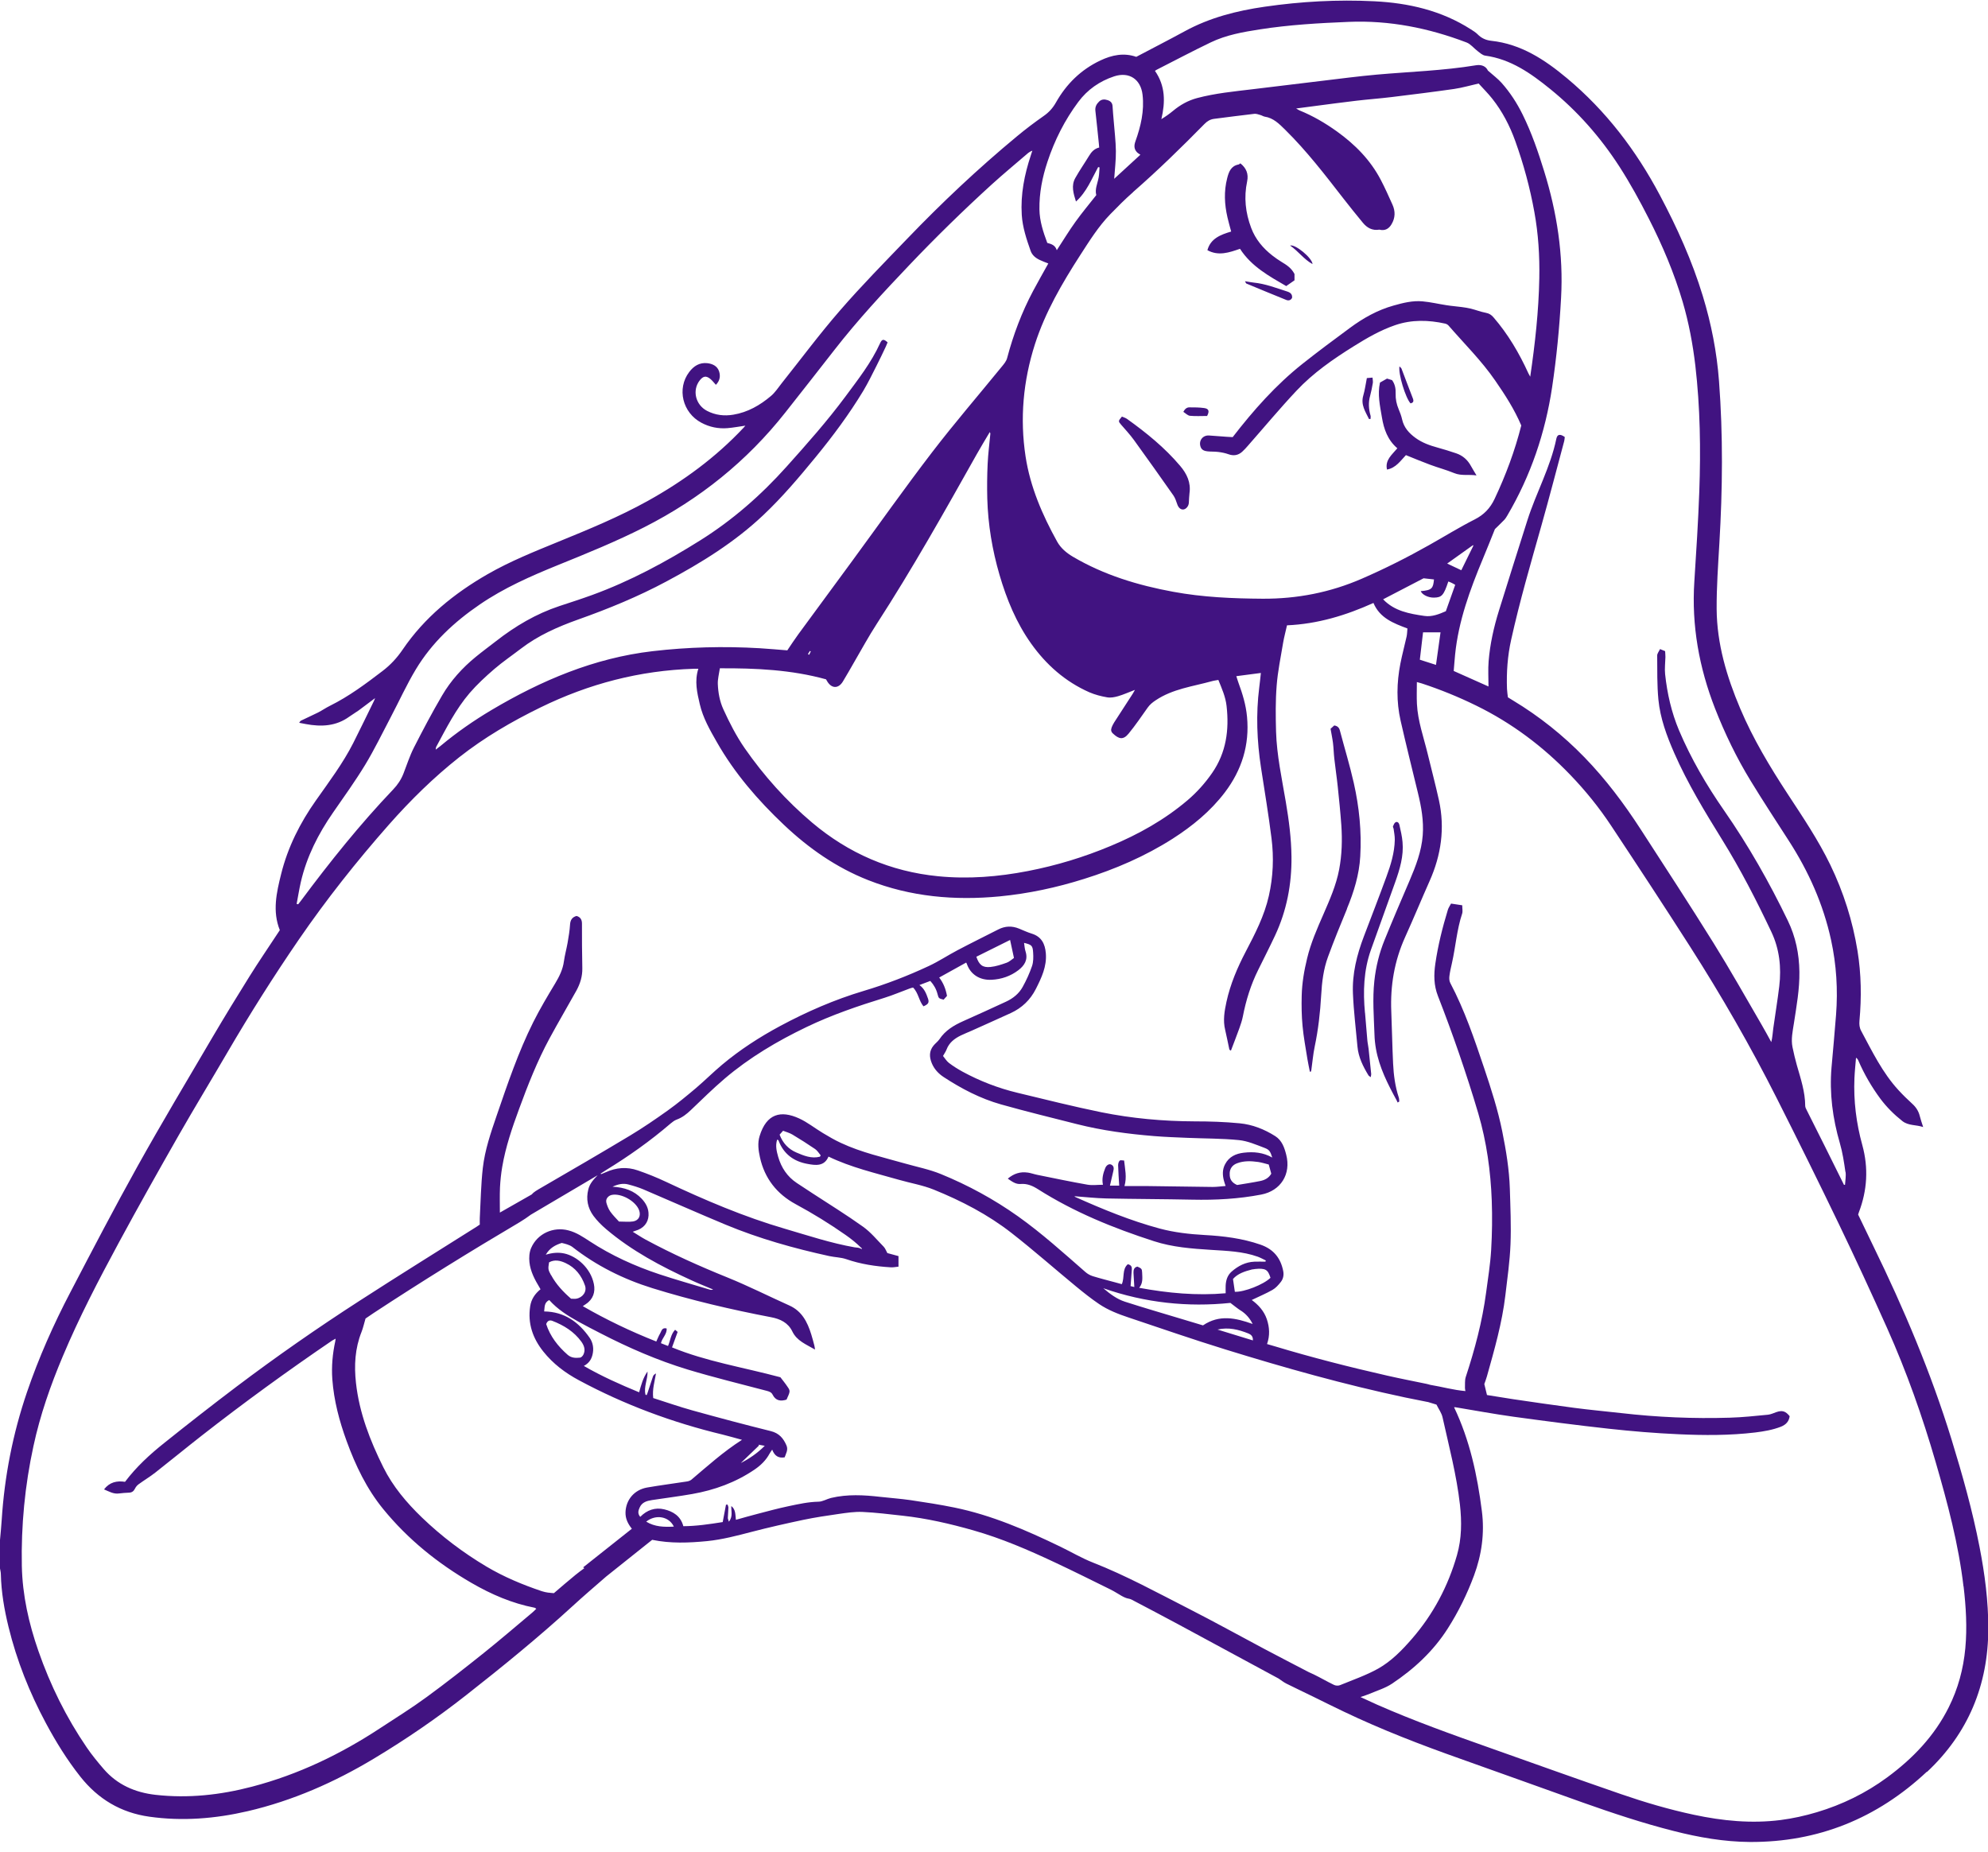 <svg xmlns="http://www.w3.org/2000/svg" fill="none" viewBox="0 0 190 177" height="177" width="190">
<g clip-path="url(#clip0_199_597)">
<path fill="#411381" d="M184.15 169.337C179.403 173.781 173.773 176.08 167.234 176.046C164.766 176.028 162.349 175.605 159.967 174.997C157.013 174.25 154.123 173.288 151.25 172.269C147.371 170.89 143.497 169.482 139.612 168.109C135.814 166.765 132.062 165.323 128.426 163.585C127.455 163.122 126.489 162.641 125.524 162.166C124.657 161.743 123.79 161.332 122.928 160.903C122.697 160.787 122.489 160.619 122.235 160.451C122.235 160.451 122.235 160.451 122.235 160.445C119.038 158.719 115.841 156.981 112.644 155.261C111.146 154.456 109.638 153.662 108.135 152.874C107.978 152.793 107.782 152.787 107.614 152.723C107.47 152.671 107.331 152.602 107.198 152.526C106.851 152.33 106.516 152.104 106.152 151.924C104.377 151.049 102.602 150.163 100.81 149.323C98.284 148.135 95.717 147.029 93.029 146.264C90.809 145.633 88.56 145.112 86.259 144.862C84.987 144.723 83.715 144.561 82.438 144.503C81.669 144.469 80.888 144.59 80.12 144.7C79.015 144.857 77.905 145.025 76.813 145.251C75.142 145.604 73.477 145.98 71.829 146.409C70.43 146.774 69.026 147.145 67.586 147.29C65.846 147.458 64.1 147.533 62.331 147.168C60.88 148.321 59.423 149.485 57.938 150.673C56.845 151.623 55.747 152.561 54.683 153.54C51.428 156.518 48.012 159.298 44.543 162.021C41.733 164.228 38.797 166.238 35.738 168.075C31.969 170.34 27.974 172.101 23.673 173.103C20.575 173.821 17.441 174.076 14.273 173.63C11.556 173.248 9.377 171.95 7.677 169.801C6.411 168.202 5.342 166.47 4.382 164.68C2.821 161.766 1.601 158.713 0.815 155.492C0.41 153.836 0.121 152.162 0.081 150.453C0.081 150.267 0.029 150.088 0 149.902V147.18C0.058 146.542 0.121 145.911 0.162 145.274C0.428 141.091 1.226 137.025 2.578 133.057C3.706 129.755 5.116 126.58 6.729 123.498C8.828 119.472 10.932 115.44 13.14 111.472C15.453 107.324 17.892 103.246 20.297 99.151C21.453 97.187 22.644 95.24 23.853 93.306C24.72 91.915 25.651 90.56 26.547 89.193C26.604 89.1 26.668 89.013 26.743 88.897C26.02 87.101 26.425 85.311 26.87 83.533C27.506 80.972 28.674 78.65 30.194 76.5C31.455 74.71 32.773 72.961 33.767 71.003C34.444 69.665 35.091 68.315 35.75 66.971C35.773 66.919 35.791 66.867 35.848 66.722C35.276 67.151 34.785 67.527 34.287 67.892C33.998 68.101 33.68 68.28 33.391 68.489C32.12 69.416 30.703 69.479 29.223 69.201C29.027 69.167 28.83 69.126 28.593 69.08C28.657 68.999 28.697 68.906 28.761 68.877C29.298 68.611 29.853 68.373 30.391 68.101C30.778 67.904 31.142 67.649 31.53 67.458C33.345 66.56 34.958 65.355 36.565 64.127C37.317 63.553 37.935 62.887 38.473 62.099C40.571 59.012 43.393 56.723 46.607 54.876C48.757 53.642 51.047 52.726 53.336 51.788C56.244 50.6 59.152 49.407 61.904 47.878C65.303 45.989 68.407 43.718 71.072 40.874C71.124 40.816 71.176 40.758 71.24 40.683C70.65 40.764 70.089 40.874 69.529 40.92C68.656 40.99 67.817 40.822 67.037 40.405C65.228 39.449 64.667 37.143 65.869 35.556C66.297 34.988 66.852 34.629 67.598 34.71C68.101 34.768 68.558 34.983 68.725 35.492C68.875 35.956 68.794 36.408 68.419 36.779C68.234 36.581 68.089 36.379 67.904 36.228C67.499 35.886 67.205 35.933 66.875 36.356C66.135 37.3 66.471 38.696 67.575 39.269C68.367 39.681 69.216 39.779 70.084 39.634C71.46 39.408 72.639 38.731 73.685 37.844C74.084 37.508 74.379 37.045 74.709 36.628C76.57 34.293 78.351 31.889 80.31 29.642C82.357 27.284 84.554 25.054 86.722 22.8C90.028 19.359 93.497 16.092 97.174 13.045C98 12.356 98.862 11.707 99.746 11.087C100.249 10.739 100.619 10.328 100.92 9.795C101.92 8.022 103.319 6.65 105.175 5.775C106.279 5.253 107.418 5.022 108.597 5.433C110.152 4.61 111.696 3.823 113.216 2.994C115.609 1.685 118.188 1.03 120.87 0.642C124.35 0.138 127.842 -0.053 131.34 0.121C134.612 0.283 137.762 1.001 140.572 2.803C140.797 2.948 141.029 3.087 141.214 3.272C141.578 3.643 141.994 3.84 142.52 3.898C145.37 4.205 147.636 5.7 149.764 7.478C153.487 10.589 156.366 14.371 158.632 18.641C160.28 21.74 161.719 24.926 162.742 28.286C163.552 30.939 164.084 33.656 164.292 36.425C164.685 41.592 164.633 46.765 164.326 51.933C164.205 54.024 164.055 56.115 164.066 58.206C164.089 61.537 165.032 64.683 166.321 67.724C167.546 70.615 169.154 73.285 170.87 75.909C172.31 78.105 173.778 80.283 174.929 82.658C176.195 85.277 177.062 88.017 177.53 90.884C177.889 93.103 177.918 95.327 177.715 97.563C177.686 97.894 177.709 98.206 177.871 98.513C178.935 100.495 179.912 102.528 181.456 104.202C181.866 104.648 182.305 105.077 182.756 105.488C183.115 105.812 183.363 106.189 183.479 106.664C183.56 106.994 183.676 107.313 183.803 107.718C183.121 107.481 182.404 107.608 181.814 107.145C181.022 106.519 180.317 105.818 179.715 105.013C178.877 103.878 178.172 102.667 177.611 101.369C177.571 101.271 177.519 101.178 177.386 101.091C177.334 101.74 177.264 102.389 177.235 103.043C177.143 105.216 177.409 107.348 177.987 109.439C178.588 111.629 178.461 113.76 177.657 115.869C177.634 115.927 177.617 115.985 177.588 116.083C178.068 117.074 178.548 118.088 179.039 119.096C181.959 125.08 184.548 131.197 186.514 137.569C187.555 140.958 188.514 144.364 189.191 147.846C189.694 150.429 190.035 153.03 190.029 155.66C190.017 161.048 188.11 165.659 184.173 169.349L184.15 169.337ZM64.401 145.905C63.956 144.955 62.707 144.683 61.759 145.43C62.58 145.934 63.464 145.952 64.401 145.905ZM61.198 144.967C61.823 144.324 62.615 144.046 63.482 144.254C64.32 144.457 65.048 144.88 65.308 145.865C66.557 145.859 67.8 145.673 69.072 145.471C69.176 144.915 69.28 144.364 69.384 143.814C69.436 143.808 69.482 143.802 69.534 143.797C69.563 143.895 69.621 143.999 69.615 144.098C69.61 144.422 69.569 144.747 69.563 145.071C69.563 145.169 69.615 145.268 69.662 145.436C70.066 144.938 69.87 144.428 69.893 143.936C70.315 144.266 70.274 144.752 70.332 145.256C71.043 145.059 71.725 144.857 72.413 144.683C73.39 144.428 74.367 144.162 75.362 143.953C76.304 143.756 77.246 143.542 78.229 143.524C78.628 143.518 79.021 143.264 79.426 143.165C80.987 142.794 82.559 142.881 84.132 143.061C85.091 143.171 86.057 143.235 87.016 143.374C88.415 143.582 89.82 143.797 91.202 144.08C94.769 144.81 98.081 146.247 101.342 147.823C102.377 148.321 103.377 148.917 104.44 149.335C107.62 150.58 110.603 152.219 113.638 153.766C116.06 155 118.436 156.321 120.836 157.595C122.252 158.348 123.674 159.078 125.096 159.82C125.246 159.889 125.403 159.959 125.553 160.028C126.212 160.347 126.842 160.723 127.501 161.036C127.657 161.112 127.906 161.129 128.068 161.059C129.293 160.555 130.559 160.121 131.704 159.484C132.976 158.771 134.005 157.711 134.959 156.61C136.982 154.276 138.398 151.6 139.248 148.634C139.705 147.046 139.711 145.424 139.531 143.802C139.213 140.981 138.485 138.235 137.872 135.472C137.78 135.043 137.491 134.661 137.288 134.244C137.011 134.157 136.728 134.07 136.45 133.989C136.45 133.989 136.45 133.989 136.45 133.995C135.716 133.844 134.999 133.711 134.288 133.561C128.49 132.332 122.789 130.728 117.13 128.978C114.031 128.022 110.961 126.957 107.88 125.925C106.886 125.595 105.903 125.213 105.036 124.628C104.29 124.124 103.579 123.556 102.88 122.983C100.804 121.274 98.787 119.49 96.671 117.839C94.416 116.078 91.884 114.768 89.242 113.697C88.178 113.268 87.022 113.077 85.912 112.758C83.646 112.109 81.345 111.582 79.183 110.54C78.773 111.513 77.917 111.374 77.177 111.24C75.876 111.009 74.888 110.296 74.408 109.004C74.396 108.981 74.367 108.958 74.344 108.941C74.333 108.935 74.315 108.935 74.275 108.923C74.09 109.485 74.223 110.03 74.373 110.563C74.674 111.6 75.24 112.457 76.154 113.065C76.662 113.401 77.171 113.737 77.68 114.067C79.287 115.116 80.923 116.124 82.484 117.242C83.224 117.769 83.82 118.505 84.461 119.159C84.617 119.322 84.692 119.559 84.808 119.762C85.138 119.849 85.49 119.947 85.872 120.051V121.059C85.583 121.088 85.351 121.141 85.132 121.123C83.681 121.036 82.259 120.822 80.871 120.341C80.362 120.167 79.796 120.167 79.264 120.051C75.876 119.31 72.546 118.377 69.344 117.045C66.713 115.95 64.106 114.791 61.487 113.673C61.019 113.476 60.522 113.326 60.03 113.198C59.551 113.077 59.082 113.169 58.539 113.419C59.684 113.482 60.608 113.801 61.331 114.571C61.678 114.942 61.932 115.365 61.979 115.892C62.048 116.634 61.684 117.253 60.996 117.537C60.851 117.595 60.701 117.642 60.47 117.723C60.915 117.995 61.302 118.256 61.707 118.476C64.239 119.843 66.852 121.013 69.517 122.091C71.523 122.902 73.466 123.886 75.443 124.773C76.645 125.311 77.165 126.354 77.53 127.519C77.639 127.872 77.738 128.237 77.83 128.596C77.859 128.694 77.865 128.799 77.894 128.984C77.032 128.48 76.16 128.156 75.726 127.252C75.321 126.412 74.564 126.059 73.714 125.896C69.876 125.161 66.083 124.274 62.349 123.116C59.556 122.247 56.995 120.967 54.689 119.165C54.544 119.055 54.365 118.991 54.192 118.928C54.03 118.87 53.862 118.841 53.689 118.794C53.082 118.986 52.544 119.269 52.162 119.918C52.792 119.727 53.359 119.675 53.943 119.802C55.117 120.063 56.446 121.175 56.758 122.716C56.914 123.475 56.695 124.176 55.989 124.639C55.914 124.692 55.839 124.744 55.7 124.836C57.972 126.146 60.291 127.252 62.724 128.214C62.852 127.941 62.956 127.669 63.1 127.426C63.227 127.206 63.268 126.852 63.713 126.968C63.759 127.519 63.279 127.866 63.169 128.376C63.401 128.469 63.626 128.555 63.846 128.642C64.071 128.121 64.1 127.536 64.522 127.09C64.621 127.177 64.69 127.235 64.765 127.298C64.586 127.791 64.412 128.266 64.228 128.776C67.494 130.12 70.974 130.664 74.587 131.631C74.737 131.834 75.055 132.211 75.327 132.628C75.541 132.952 75.501 133.045 75.171 133.769C74.61 133.943 74.136 133.885 73.841 133.294C73.731 133.068 73.523 132.993 73.281 132.929C70.76 132.263 68.228 131.649 65.736 130.896C62.852 130.021 60.083 128.816 57.4 127.432C56.695 127.067 55.978 126.707 55.284 126.319C54.273 125.757 53.29 125.143 52.492 124.251C51.977 124.5 52.07 124.964 52.006 125.34C53.949 125.364 55.307 126.36 56.348 127.849C56.683 128.329 56.776 128.909 56.62 129.505C56.504 129.957 56.267 130.299 55.799 130.548C57.51 131.539 59.261 132.315 61.083 133.068C61.279 132.367 61.458 131.678 61.886 131.081C61.915 131.834 61.505 132.553 61.695 133.306C61.73 133.317 61.765 133.329 61.805 133.335C61.852 133.225 61.898 133.109 61.932 132.993C62.094 132.506 62.245 132.02 62.412 131.539C62.453 131.423 62.562 131.336 62.696 131.267C62.568 132.037 62.331 132.778 62.43 133.618C63.672 134.012 64.921 134.453 66.199 134.806C68.679 135.495 71.165 136.156 73.662 136.776C74.46 136.973 74.876 137.465 75.171 138.16C75.344 138.577 75.119 138.913 74.992 139.284C74.402 139.388 74.026 139.145 73.801 138.548C73.697 138.705 73.616 138.809 73.552 138.925C73.211 139.562 72.714 140.043 72.124 140.448C70.309 141.682 68.297 142.412 66.158 142.789C64.881 143.015 63.597 143.171 62.314 143.368C61.822 143.443 61.36 143.571 61.135 144.08C61.007 144.364 60.921 144.642 61.175 144.955L61.198 144.967ZM98.203 112.063C98.526 112.109 98.833 112.225 99.157 112.289C100.741 112.608 102.325 112.944 103.914 113.222C104.388 113.309 104.891 113.233 105.412 113.233C105.29 112.642 105.435 112.133 105.631 111.64C105.753 111.345 106.007 111.2 106.215 111.31C106.47 111.443 106.464 111.681 106.406 111.918C106.296 112.382 106.186 112.845 106.082 113.314H106.967C106.926 112.648 106.88 112.011 106.863 111.374C106.863 111.223 106.909 111.026 107.013 110.928C107.082 110.858 107.279 110.916 107.435 110.916C107.522 111.744 107.713 112.509 107.47 113.355C108.169 113.355 108.828 113.349 109.482 113.355C111.621 113.384 113.765 113.419 115.904 113.442C116.303 113.442 116.708 113.384 117.136 113.349C117.072 113.158 117.02 113.013 116.98 112.862C116.835 112.324 116.812 111.785 117.084 111.275C117.459 110.551 118.113 110.256 118.87 110.169C119.806 110.059 120.726 110.14 121.593 110.632C121.408 110.059 121.333 109.885 120.847 109.705C120.049 109.404 119.234 109.045 118.402 108.964C116.771 108.802 115.124 108.819 113.488 108.749C112.424 108.703 111.366 108.668 110.308 108.581C107.817 108.379 105.342 108.049 102.914 107.435C100.492 106.82 98.07 106.23 95.665 105.552C93.699 104.996 91.896 104.057 90.19 102.939C89.687 102.609 89.282 102.175 89.051 101.607C88.808 101.016 88.797 100.448 89.219 99.933C89.392 99.718 89.629 99.55 89.785 99.324C90.346 98.479 91.167 97.992 92.063 97.592C93.427 96.984 94.792 96.364 96.15 95.733C96.815 95.426 97.388 94.968 97.74 94.325C98.093 93.688 98.399 93.016 98.636 92.327C98.769 91.933 98.769 91.469 98.74 91.041C98.7 90.369 98.602 90.293 97.873 90.114C97.919 90.403 97.931 90.687 98.018 90.942C98.266 91.73 97.914 92.275 97.33 92.726C96.578 93.3 95.705 93.595 94.769 93.642C93.641 93.7 92.763 93.132 92.416 92.153C92.398 92.095 92.364 92.043 92.341 91.996C91.474 92.477 90.624 92.952 89.762 93.427C90.167 93.949 90.392 94.534 90.508 95.183C90.381 95.322 90.271 95.443 90.184 95.542C89.739 95.426 89.71 95.432 89.606 95.02C89.485 94.54 89.254 94.128 88.913 93.752C88.583 93.873 88.254 94.001 87.872 94.146C88.346 94.482 88.525 94.962 88.693 95.443C88.82 95.82 88.728 95.976 88.259 96.179C87.82 95.657 87.779 94.893 87.265 94.383C87.155 94.412 87.034 94.435 86.924 94.482C86.132 94.771 85.357 95.107 84.559 95.356C82.01 96.144 79.489 97.001 77.079 98.16C74.281 99.504 71.627 101.074 69.257 103.09C68.141 104.04 67.095 105.077 66.031 106.091C65.632 106.473 65.216 106.803 64.684 107C64.47 107.075 64.274 107.226 64.094 107.377C62.158 109.039 60.083 110.511 57.903 111.843C57.735 111.947 57.574 112.057 57.394 112.173C57.441 112.202 57.458 112.219 57.469 112.214C57.614 112.156 57.758 112.098 57.897 112.034C58.892 111.582 59.926 111.501 60.955 111.86C61.869 112.173 62.771 112.538 63.644 112.949C67.349 114.693 71.107 116.298 75.038 117.445C77.235 118.088 79.409 118.812 81.669 119.211C81.9 119.252 82.12 119.211 82.345 119.391C82.368 119.345 82.391 119.293 82.293 119.246C81.889 118.841 81.374 118.418 80.825 118.036C79.287 116.958 77.697 115.979 76.044 115.087C74.258 114.12 73.078 112.637 72.633 110.621C72.483 109.943 72.39 109.253 72.598 108.581C73.257 106.432 74.622 106.096 76.368 106.89C77.171 107.255 77.876 107.828 78.64 108.286C79.2 108.622 79.767 108.958 80.362 109.23C82.322 110.151 84.438 110.615 86.508 111.206C87.647 111.53 88.826 111.762 89.918 112.208C92.526 113.274 94.994 114.618 97.295 116.251C99.567 117.868 101.631 119.733 103.724 121.563C103.926 121.743 104.18 121.888 104.44 121.969C105.152 122.189 105.88 122.369 106.603 122.566C106.816 122.623 107.036 122.681 107.215 122.734C107.499 122.091 107.221 121.32 107.788 120.828C108.163 120.909 108.192 121.129 108.169 121.378C108.129 121.888 108.094 122.398 108.054 122.919C108.169 122.948 108.279 122.971 108.412 123.006C108.383 122.519 108.354 122.085 108.331 121.65C108.32 121.366 108.389 121.123 108.707 121.054C109.094 121.227 109.146 121.274 109.158 121.627C109.175 122.12 109.256 122.629 108.875 123.081C111.638 123.591 114.367 123.846 117.141 123.602C117.141 123.307 117.13 123.087 117.141 122.873C117.165 122.357 117.309 121.888 117.708 121.534C118.332 120.99 119.038 120.619 119.887 120.584C120.24 120.567 120.593 120.584 120.94 120.584C120.951 120.544 120.963 120.509 120.98 120.469C120.726 120.347 120.477 120.208 120.211 120.109C118.766 119.594 117.245 119.553 115.737 119.455C113.892 119.339 112.054 119.2 110.285 118.626C106.412 117.375 102.66 115.852 99.209 113.662C98.7 113.337 98.18 113.106 97.544 113.158C97.075 113.198 96.711 112.92 96.318 112.648C96.902 112.156 97.52 111.965 98.22 112.069L98.203 112.063ZM117.529 112.144C117.5 112.689 117.72 113.03 118.234 113.256C118.951 113.135 119.702 113.025 120.448 112.874C120.882 112.787 121.269 112.584 121.5 112.173C121.425 111.901 121.35 111.634 121.258 111.298C120.934 111.217 120.598 111.107 120.252 111.055C119.569 110.962 118.887 110.928 118.222 111.183C117.783 111.351 117.546 111.675 117.523 112.138L117.529 112.144ZM96.908 91.556C96.786 90.983 96.671 90.467 96.538 89.836C95.434 90.386 94.37 90.913 93.312 91.44C93.578 92.217 93.902 92.495 94.659 92.419C95.185 92.367 95.711 92.188 96.22 92.008C96.468 91.921 96.677 91.713 96.908 91.556ZM57.944 114.913C58.024 115.22 58.146 115.533 58.325 115.794C58.574 116.147 58.892 116.454 59.157 116.749C59.678 116.749 60.106 116.802 60.51 116.738C61.054 116.645 61.268 116.188 61.083 115.672C60.765 114.803 59.395 114.027 58.481 114.201C58.14 114.264 57.868 114.589 57.949 114.907L57.944 114.913ZM74.512 108.448C74.818 109.265 75.362 109.827 76.113 110.151C76.83 110.458 77.559 110.76 78.362 110.551C78.385 110.511 78.414 110.47 78.437 110.424C78.264 110.221 78.119 109.966 77.905 109.821C77.2 109.34 76.472 108.877 75.737 108.437C75.466 108.274 75.148 108.193 74.841 108.072C74.697 108.234 74.587 108.361 74.506 108.448H74.512ZM119.893 121.297C119.818 121.303 119.737 121.309 119.662 121.326C118.968 121.505 118.292 121.72 117.841 122.241C117.905 122.693 117.962 123.081 118.02 123.463C118.922 123.498 120.766 122.768 121.425 122.125C121.177 121.355 120.98 121.175 119.893 121.291V121.297ZM118.575 125.253C118.269 125.057 117.985 124.819 117.592 124.524C113.546 124.946 109.447 124.524 105.446 123.122C106.082 123.66 106.736 124.159 107.51 124.408C109.36 125.004 111.222 125.543 113.083 126.105C113.719 126.296 114.361 126.487 114.974 126.673C116.529 125.618 118.09 125.954 119.72 126.539C119.442 125.978 119.072 125.566 118.575 125.248V125.253ZM119.304 127.443C118.367 127.067 117.402 126.829 116.361 127.072C117.477 127.414 118.592 127.762 119.743 128.109C119.772 127.698 119.535 127.536 119.304 127.443ZM52.671 121.865C53.151 122.757 53.833 123.475 54.579 124.124C54.764 124.124 54.92 124.147 55.07 124.124C55.706 124.014 56.111 123.434 55.908 122.861C55.579 121.911 54.989 121.152 54.07 120.723C53.567 120.486 53.018 120.347 52.475 120.648C52.37 121.303 52.382 121.349 52.665 121.876L52.671 121.865ZM52.197 126.534C52.579 127.721 53.319 128.665 54.249 129.482C54.608 129.795 55.018 129.801 55.44 129.755C55.556 129.743 55.7 129.587 55.758 129.465C55.978 129.019 55.828 128.602 55.568 128.237C54.868 127.269 53.891 126.667 52.798 126.244C52.556 126.151 52.33 126.198 52.203 126.545L52.197 126.534ZM70.8 139.828C71.616 139.411 72.361 138.907 73.09 138.183C72.812 138.131 72.65 138.102 72.489 138.073C72.506 138.102 72.523 138.125 72.541 138.154C71.963 138.71 71.379 139.272 70.8 139.828ZM52.417 152.214C52.584 152.243 52.758 152.248 52.937 152.266C53.631 151.675 54.313 151.078 55.013 150.511C55.284 150.29 55.568 150.082 55.845 149.879C55.81 149.85 55.776 149.821 55.735 149.798C57.307 148.553 58.834 147.342 60.389 146.108C60.013 145.639 59.764 145.146 59.782 144.532C59.822 143.351 60.608 142.389 61.846 142.169C63.117 141.949 64.395 141.786 65.667 141.589C65.811 141.566 65.973 141.508 66.083 141.416C67.621 140.118 69.112 138.763 70.916 137.61C70.246 137.43 69.662 137.256 69.072 137.112C64.268 135.959 59.678 134.256 55.325 131.915C54.018 131.214 52.85 130.334 51.92 129.164C50.914 127.901 50.422 126.482 50.671 124.848C50.775 124.176 51.116 123.66 51.66 123.22C51.521 122.977 51.376 122.739 51.243 122.496C50.81 121.702 50.509 120.874 50.596 119.947C50.619 119.721 50.671 119.484 50.763 119.275C51.359 117.896 52.885 117.213 54.33 117.595C55.093 117.792 55.724 118.221 56.354 118.632C58.429 119.988 60.666 121.007 63.008 121.784C64.615 122.316 66.251 122.774 67.875 123.267C67.962 123.29 68.055 123.284 68.153 123.243C67.453 122.948 66.748 122.67 66.06 122.351C63.169 121.03 60.377 119.547 57.944 117.485C57.492 117.103 57.065 116.674 56.718 116.205C56.169 115.458 55.995 114.595 56.227 113.673C56.365 113.117 56.729 112.729 57.117 112.324C54.989 113.581 52.868 114.832 50.74 116.089C50.399 116.338 50.058 116.576 49.7 116.79C44.965 119.588 40.288 122.484 35.692 125.503C35.403 125.694 35.126 125.891 34.935 126.018C34.79 126.511 34.704 126.916 34.553 127.298C33.923 128.88 33.837 130.513 34.022 132.176C34.339 135.043 35.368 137.685 36.635 140.234C37.548 142.07 38.86 143.623 40.334 145.042C42.202 146.838 44.254 148.39 46.48 149.717C48.156 150.713 49.937 151.455 51.775 152.075C51.977 152.144 52.197 152.185 52.411 152.219L52.417 152.214ZM98.521 14.835C98.567 14.69 98.619 14.545 98.665 14.4C98.44 14.482 98.289 14.597 98.151 14.719C97.023 15.687 95.879 16.637 94.78 17.633C92.052 20.118 89.415 22.696 86.872 25.372C84.403 27.967 81.969 30.592 79.767 33.419C78.2 35.429 76.628 37.433 75.05 39.432C71.379 44.083 66.869 47.698 61.591 50.38C58.892 51.753 56.088 52.889 53.284 54.024C50.706 55.072 48.168 56.191 45.855 57.772C43.41 59.44 41.277 61.427 39.745 63.97C38.86 65.442 38.149 67.012 37.351 68.529C36.542 70.064 35.791 71.629 34.894 73.106C33.946 74.664 32.877 76.153 31.836 77.653C30.42 79.692 29.31 81.876 28.749 84.309C28.593 84.999 28.483 85.7 28.35 86.395C28.402 86.4 28.448 86.412 28.501 86.424C28.593 86.302 28.691 86.18 28.784 86.059C31.53 82.369 34.403 78.783 37.577 75.452C38.01 75 38.334 74.508 38.56 73.934C38.883 73.106 39.155 72.248 39.554 71.461C40.41 69.781 41.294 68.106 42.248 66.479C43.08 65.054 44.185 63.831 45.468 62.783C46.098 62.267 46.751 61.786 47.393 61.288C49.237 59.846 51.232 58.664 53.469 57.923C54.51 57.581 55.55 57.245 56.573 56.874C60.233 55.542 63.638 53.705 66.927 51.643C70.02 49.702 72.737 47.322 75.171 44.605C77.125 42.426 79.062 40.243 80.802 37.897C82.004 36.269 83.264 34.676 84.109 32.81C84.299 32.393 84.461 32.382 84.831 32.723C84.779 32.845 84.727 32.99 84.663 33.123C84.369 33.737 84.08 34.363 83.767 34.971C83.357 35.776 82.964 36.593 82.501 37.364C81.149 39.6 79.594 41.691 77.934 43.713C76.368 45.624 74.772 47.507 72.974 49.21C70.217 51.823 67.014 53.798 63.684 55.576C60.978 57.025 58.152 58.183 55.261 59.209C53.313 59.904 51.428 60.732 49.769 62.007C48.925 62.655 48.046 63.252 47.237 63.947C46.41 64.66 45.601 65.407 44.89 66.23C43.56 67.782 42.647 69.607 41.681 71.397C41.658 71.443 41.664 71.507 41.641 71.646C41.855 71.484 41.999 71.374 42.144 71.258C43.658 69.995 45.277 68.871 46.971 67.863C51.746 65.03 56.776 62.893 62.354 62.238C65.765 61.839 69.182 61.752 72.61 61.954C73.483 62.007 74.35 62.088 75.246 62.157C75.593 61.647 75.928 61.126 76.298 60.622C78.004 58.288 79.721 55.965 81.432 53.636C83.981 50.16 86.467 46.638 89.092 43.214C91.219 40.44 93.508 37.786 95.717 35.075C95.931 34.815 96.174 34.537 96.254 34.224C96.844 31.994 97.653 29.85 98.735 27.811C99.203 26.93 99.7 26.062 100.191 25.181C99.914 25.071 99.636 24.973 99.371 24.845C98.977 24.66 98.642 24.387 98.498 23.97C98.104 22.852 97.729 21.729 97.653 20.535C97.532 18.577 97.908 16.689 98.521 14.841V14.835ZM106.233 69.549C106.302 69.375 106.383 69.207 106.481 69.051C107.071 68.13 107.666 67.214 108.262 66.299C108.325 66.206 108.372 66.102 108.47 65.934C107.874 66.16 107.383 66.386 106.863 66.537C106.527 66.635 106.152 66.705 105.816 66.647C105.238 66.548 104.654 66.398 104.117 66.166C101.816 65.152 99.989 63.536 98.544 61.503C97.127 59.51 96.208 57.274 95.526 54.939C94.832 52.558 94.428 50.131 94.358 47.652C94.329 46.545 94.341 45.433 94.393 44.327C94.439 43.365 94.561 42.403 94.653 41.442C94.653 41.413 94.63 41.378 94.595 41.297C94.162 42.033 93.746 42.705 93.358 43.4C90.283 48.874 87.207 54.354 83.79 59.632C83.016 60.825 82.34 62.076 81.623 63.304C81.264 63.918 80.923 64.544 80.547 65.152C80.125 65.83 79.489 65.818 79.073 65.141C79.033 65.077 78.992 65.007 78.946 64.926C75.633 64.011 72.246 63.855 68.8 63.872C68.719 64.422 68.586 64.903 68.604 65.372C68.638 66.201 68.783 67.017 69.13 67.782C69.719 69.074 70.367 70.343 71.176 71.513C73.015 74.154 75.148 76.535 77.611 78.615C81.102 81.558 85.109 83.301 89.664 83.747C92.549 84.031 95.405 83.799 98.243 83.249C100.966 82.722 103.608 81.917 106.163 80.845C108.817 79.739 111.303 78.348 113.505 76.477C114.401 75.713 115.182 74.838 115.852 73.87C117.193 71.93 117.488 69.763 117.228 67.475C117.13 66.594 116.777 65.807 116.442 64.984C116.211 65.03 116.008 65.048 115.818 65.106C113.997 65.61 112.083 65.836 110.453 66.93C110.146 67.133 109.898 67.336 109.69 67.626C109.094 68.466 108.516 69.323 107.863 70.117C107.343 70.748 106.932 70.638 106.366 70.105C106.192 69.949 106.157 69.757 106.238 69.555L106.233 69.549ZM77.489 62.261C77.489 62.261 77.431 62.227 77.403 62.215C77.339 62.314 77.275 62.412 77.218 62.516C77.258 62.539 77.298 62.563 77.333 62.58C77.385 62.476 77.437 62.371 77.489 62.261ZM109.198 9.054C109.025 7.565 107.909 6.829 106.481 7.298C105.094 7.756 103.932 8.567 103.059 9.737C101.758 11.481 100.793 13.398 100.11 15.461C99.619 16.938 99.318 18.45 99.342 20.014C99.359 21.138 99.706 22.18 100.093 23.217C100.48 23.322 100.845 23.42 101.001 23.912C101.625 22.957 102.174 22.047 102.793 21.19C103.411 20.327 104.094 19.516 104.776 18.647C104.62 18.09 104.897 17.54 105.001 16.961C105.059 16.642 105.059 16.318 105.088 15.999C105.042 15.988 105.001 15.976 104.955 15.97C104.331 17.1 103.862 18.34 102.833 19.261C102.596 18.496 102.353 17.743 102.776 17.002C103.18 16.283 103.654 15.605 104.082 14.899C104.313 14.511 104.597 14.209 105.053 14.099C105.042 13.966 105.036 13.856 105.024 13.752C104.914 12.697 104.81 11.637 104.689 10.583C104.649 10.212 104.799 9.946 105.042 9.708C105.279 9.476 105.568 9.471 105.874 9.575C106.152 9.673 106.314 9.841 106.331 10.154C106.354 10.623 106.406 11.087 106.441 11.55C106.516 12.512 106.637 13.479 106.649 14.441C106.66 15.322 106.545 16.202 106.487 17.088C107.308 16.335 108.14 15.571 108.99 14.789C108.857 14.696 108.747 14.638 108.666 14.551C108.372 14.244 108.377 13.896 108.516 13.508C109.031 12.072 109.377 10.6 109.198 9.059V9.054ZM108.302 18.357C107.539 19.023 106.822 19.747 106.111 20.477C104.972 21.653 104.111 23.038 103.232 24.399C101.504 27.081 99.902 29.827 98.914 32.891C97.787 36.408 97.463 39.993 98.018 43.632C98.463 46.539 99.619 49.21 101.035 51.765C101.388 52.396 101.926 52.842 102.538 53.207C105.516 54.962 108.765 55.941 112.135 56.561C114.956 57.083 117.812 57.204 120.679 57.222C123.975 57.239 127.131 56.625 130.166 55.304C132.363 54.348 134.496 53.277 136.577 52.101C138.034 51.284 139.456 50.398 140.942 49.645C141.832 49.193 142.422 48.573 142.844 47.681C143.913 45.416 144.781 43.087 145.393 40.666C144.74 39.125 143.844 37.734 142.902 36.373C141.595 34.473 139.953 32.857 138.445 31.119C138.369 31.032 138.248 30.962 138.138 30.933C136.525 30.574 134.924 30.534 133.334 31.078C131.918 31.565 130.64 32.306 129.38 33.094C127.409 34.322 125.507 35.643 123.917 37.335C122.31 39.044 120.812 40.845 119.263 42.606C119.09 42.803 118.91 43.006 118.714 43.18C118.332 43.521 117.899 43.591 117.402 43.411C117.095 43.301 116.771 43.237 116.448 43.197C116.107 43.151 115.76 43.174 115.419 43.139C115.153 43.11 114.881 43.035 114.765 42.757C114.517 42.177 114.91 41.587 115.54 41.621C116.268 41.662 116.991 41.743 117.812 41.778C119.795 39.212 121.94 36.79 124.489 34.768C125.969 33.592 127.489 32.468 129.01 31.345C130.282 30.401 131.658 29.63 133.195 29.201C134.097 28.946 135.016 28.715 135.959 28.802C136.733 28.871 137.496 29.056 138.265 29.172C138.739 29.248 139.219 29.282 139.699 29.346C139.988 29.387 140.283 29.427 140.566 29.497C141.052 29.618 141.514 29.804 142.006 29.896C142.324 29.954 142.538 30.093 142.74 30.331C144.127 31.936 145.191 33.743 146.07 35.672C146.122 35.782 146.185 35.892 146.249 36.002C146.711 32.857 147.058 29.734 147.116 26.595C147.157 24.463 147.024 22.348 146.642 20.251C146.226 17.946 145.613 15.687 144.821 13.485C144.295 12.02 143.584 10.647 142.618 9.43C142.225 8.932 141.769 8.48 141.318 7.982C140.543 8.156 139.763 8.387 138.971 8.503C136.994 8.787 135.011 9.03 133.028 9.274C131.895 9.413 130.756 9.494 129.628 9.627C128.293 9.784 126.963 9.963 125.634 10.137C125.085 10.206 124.535 10.282 123.876 10.369C124.05 10.467 124.119 10.519 124.2 10.554C125.483 11.075 126.663 11.765 127.784 12.57C129.507 13.81 130.97 15.287 131.964 17.187C132.369 17.957 132.721 18.757 133.08 19.55C133.369 20.188 133.357 20.825 132.993 21.433C132.739 21.867 132.369 22.082 131.831 21.949C131.16 22.059 130.658 21.781 130.253 21.288C129.628 20.524 129.004 19.765 128.403 18.983C126.64 16.712 124.888 14.429 122.83 12.402C122.258 11.84 121.708 11.272 120.859 11.145C120.726 11.122 120.604 11.029 120.466 10.994C120.281 10.942 120.078 10.861 119.893 10.878C118.604 11.023 117.321 11.197 116.037 11.359C115.667 11.405 115.378 11.579 115.112 11.852C112.91 14.093 110.661 16.289 108.291 18.357H108.302ZM136.138 58.867C136.861 58.977 137.566 58.687 138.184 58.415C138.497 57.54 138.786 56.723 139.08 55.895C138.959 55.825 138.855 55.762 138.745 55.71C138.641 55.657 138.531 55.617 138.421 55.576C137.982 56.897 137.797 57.106 137.051 57.117C136.502 57.129 135.918 56.839 135.785 56.498C136.872 56.411 136.97 56.219 137.051 55.38C136.733 55.345 136.415 55.304 136.057 55.269C134.814 55.918 133.519 56.59 132.189 57.279C133.271 58.415 134.71 58.658 136.132 58.867H136.138ZM135.693 63.049C136.202 63.212 136.704 63.38 137.242 63.547C137.398 62.447 137.543 61.422 137.676 60.437H136.005C135.901 61.306 135.803 62.151 135.699 63.049H135.693ZM139.659 54.505C140.052 53.705 140.433 52.929 140.815 52.153C140.803 52.135 140.792 52.118 140.78 52.101C139.959 52.686 139.133 53.277 138.312 53.862C138.78 54.082 139.208 54.285 139.659 54.499V54.505ZM176.374 112.011C176.241 111.084 176.102 110.151 175.842 109.259C175.154 106.89 174.836 104.492 175.044 102.03C175.189 100.35 175.351 98.67 175.478 96.984C175.663 94.586 175.513 92.205 175.004 89.853C174.258 86.418 172.848 83.272 170.946 80.329C169.726 78.435 168.494 76.558 167.321 74.635C165.974 72.434 164.852 70.111 163.91 67.707C162.39 63.808 161.661 59.788 161.933 55.594C162.118 52.726 162.303 49.853 162.407 46.98C162.552 42.965 162.494 38.951 162.031 34.954C161.788 32.891 161.407 30.852 160.823 28.86C160.008 26.096 158.886 23.449 157.58 20.889C156.718 19.191 155.799 17.517 154.77 15.918C152.955 13.109 150.758 10.612 148.145 8.497C146.301 7.003 144.387 5.653 141.948 5.317C141.688 5.282 141.439 5.051 141.214 4.877C140.861 4.61 140.56 4.211 140.167 4.06C136.543 2.681 132.808 1.928 128.894 2.091C126.05 2.206 123.217 2.369 120.402 2.809C118.795 3.058 117.188 3.342 115.708 4.054C113.962 4.894 112.251 5.798 110.522 6.679C110.482 6.702 110.447 6.731 110.383 6.771C111.389 8.214 111.378 9.766 110.996 11.388C111.401 11.139 111.771 10.878 112.112 10.595C112.794 10.027 113.546 9.604 114.413 9.372C116.159 8.909 117.945 8.741 119.731 8.526C121.934 8.26 124.136 7.988 126.339 7.727C128.091 7.518 129.842 7.287 131.6 7.13C134.756 6.852 137.93 6.754 141.063 6.238C141.653 6.14 142.04 6.383 142.202 6.742C142.734 7.211 143.162 7.53 143.509 7.918C144.324 8.833 144.983 9.853 145.526 10.954C146.388 12.697 147.012 14.528 147.584 16.376C148.804 20.321 149.429 24.335 149.197 28.477C149.041 31.333 148.764 34.177 148.342 37.004C147.688 41.361 146.301 45.456 144.064 49.262C143.977 49.407 143.885 49.563 143.769 49.685C143.434 50.033 143.081 50.363 142.873 50.571C142.445 51.632 142.092 52.529 141.722 53.41C140.491 56.364 139.393 59.353 139.069 62.563C139.017 63.084 138.982 63.611 138.936 64.127C140.04 64.619 141.104 65.094 142.26 65.61C142.26 64.764 142.208 63.982 142.272 63.206C142.405 61.555 142.769 59.938 143.26 58.357C144.162 55.472 145.064 52.587 145.983 49.708C146.821 47.084 148.186 44.651 148.746 41.928C148.839 41.494 149.105 41.453 149.55 41.766C149.533 41.882 149.533 42.021 149.498 42.154C148.775 44.848 148.076 47.547 147.318 50.23C146.295 53.85 145.243 57.459 144.428 61.138C144.081 62.69 143.971 64.26 144.029 65.841C144.041 66.12 144.087 66.392 144.116 66.647C144.301 66.763 144.451 66.849 144.596 66.942C147.116 68.46 149.394 70.279 151.44 72.387C153.47 74.479 155.215 76.807 156.799 79.252C159.141 82.873 161.499 86.482 163.777 90.143C165.361 92.686 166.83 95.304 168.338 97.894C168.668 98.456 168.974 99.029 169.286 99.597C169.402 99.151 169.419 98.716 169.477 98.293C169.662 96.949 169.888 95.611 170.05 94.261C170.263 92.477 170.073 90.716 169.304 89.083C167.876 86.064 166.35 83.087 164.587 80.248C162.927 77.566 161.291 74.878 160.019 71.982C159.297 70.337 158.672 68.651 158.499 66.861C158.366 65.465 158.395 64.051 158.383 62.65C158.383 62.453 158.557 62.25 158.655 62.035C158.857 62.117 158.985 62.169 159.141 62.233C159.152 62.424 159.17 62.609 159.17 62.794C159.158 63.339 159.083 63.895 159.141 64.434C159.337 66.282 159.748 68.083 160.47 69.804C161.621 72.515 163.101 75.052 164.777 77.462C167.101 80.805 169.102 84.327 170.87 87.993C171.616 89.534 171.952 91.168 171.975 92.877C171.998 94.545 171.697 96.173 171.449 97.807C171.333 98.56 171.16 99.319 171.316 100.083C171.437 100.663 171.57 101.242 171.732 101.81C172.096 103.084 172.524 104.341 172.53 105.691C172.53 105.836 172.616 105.986 172.686 106.125C173.27 107.295 173.859 108.466 174.449 109.642C175.044 110.841 175.64 112.04 176.235 113.239C176.264 113.239 176.299 113.239 176.334 113.239C176.357 112.828 176.443 112.405 176.386 112.005L176.374 112.011ZM187.659 151.634C187.185 147.574 186.132 143.652 184.999 139.742C183.733 135.374 182.219 131.099 180.363 126.945C178.871 123.614 177.339 120.295 175.755 117.004C173.813 112.967 171.824 108.952 169.807 104.955C167.304 99.991 164.529 95.171 161.534 90.484C159.06 86.615 156.539 82.774 154.001 78.945C152.845 77.195 151.527 75.562 150.07 74.05C147.457 71.333 144.486 69.103 141.092 67.44C139.404 66.612 137.67 65.905 135.889 65.32C135.745 65.274 135.595 65.239 135.415 65.187C135.415 65.917 135.386 66.6 135.421 67.278C135.502 68.912 136.063 70.453 136.444 72.028C136.803 73.517 137.196 74.994 137.525 76.483C138.109 79.153 137.739 81.726 136.629 84.211C135.837 85.995 135.092 87.797 134.288 89.575C133.265 91.84 132.866 94.209 132.97 96.683C133.039 98.34 133.062 99.996 133.143 101.647C133.195 102.748 133.34 103.843 133.687 104.897C133.727 105.019 133.721 105.152 133.733 105.28C133.681 105.309 133.629 105.337 133.577 105.372C133.542 105.303 133.519 105.227 133.479 105.158C132.629 103.6 131.825 102.024 131.507 100.257C131.426 99.799 131.374 99.33 131.363 98.861C131.305 97.164 131.166 95.461 131.351 93.757C131.496 92.402 131.82 91.081 132.334 89.824C133.103 87.93 133.906 86.053 134.716 84.17C135.311 82.774 135.86 81.366 135.976 79.826C136.08 78.447 135.843 77.12 135.519 75.794C134.959 73.488 134.386 71.188 133.86 68.877C133.45 67.07 133.484 65.251 133.837 63.437C134.005 62.569 134.242 61.711 134.433 60.842C134.485 60.605 134.485 60.35 134.513 60.066C133.19 59.568 131.877 59.081 131.265 57.627C128.634 58.815 125.929 59.637 123.003 59.765C122.876 60.344 122.726 60.883 122.633 61.427C122.408 62.794 122.119 64.156 122.015 65.529C121.899 66.988 121.917 68.46 121.957 69.925C122.026 72.191 122.512 74.403 122.888 76.634C123.183 78.371 123.414 80.121 123.431 81.888C123.46 84.512 122.974 87.038 121.859 89.419C121.344 90.519 120.789 91.603 120.252 92.692C119.546 94.111 119.084 95.6 118.783 97.152C118.708 97.529 118.581 97.905 118.454 98.264C118.199 98.977 117.922 99.678 117.644 100.413C117.615 100.39 117.511 100.356 117.494 100.303C117.355 99.684 117.245 99.058 117.095 98.438C116.87 97.529 117.026 96.636 117.217 95.75C117.587 94.059 118.257 92.483 119.055 90.96C119.951 89.245 120.841 87.53 121.269 85.618C121.68 83.799 121.755 81.957 121.523 80.121C121.24 77.862 120.864 75.614 120.518 73.361C120.13 70.812 120.026 68.263 120.35 65.702C120.408 65.274 120.448 64.839 120.506 64.318C119.714 64.422 118.968 64.521 118.159 64.625C118.24 64.868 118.292 65.059 118.361 65.245C118.749 66.299 119.078 67.365 119.182 68.5C119.436 71.2 118.685 73.592 117.06 75.736C115.69 77.537 113.962 78.951 112.071 80.162C109.435 81.841 106.585 83.07 103.608 84.002C100.978 84.831 98.295 85.404 95.549 85.671C91.248 86.082 87.034 85.717 82.975 84.118C79.917 82.913 77.287 81.071 74.917 78.829C72.431 76.477 70.205 73.905 68.505 70.916C67.846 69.763 67.182 68.605 66.881 67.301C66.627 66.206 66.361 65.106 66.742 63.918C66.569 63.918 66.436 63.918 66.303 63.918C61.146 64.08 56.279 65.349 51.642 67.62C48.908 68.958 46.3 70.476 43.907 72.359C41.456 74.293 39.242 76.471 37.178 78.806C34.091 82.305 31.2 85.954 28.558 89.801C26.154 93.306 23.887 96.897 21.742 100.57C20.193 103.223 18.598 105.847 17.071 108.518C15.129 111.924 13.204 115.342 11.342 118.789C9.429 122.334 7.562 125.908 6.001 129.627C4.827 132.408 3.833 135.252 3.197 138.212C2.376 141.983 2.012 145.807 2.087 149.671C2.145 152.463 2.752 155.151 3.665 157.775C4.804 161.054 6.33 164.141 8.284 167.003C8.776 167.727 9.336 168.405 9.903 169.065C11.204 170.577 12.915 171.319 14.857 171.539C17.985 171.892 21.06 171.556 24.101 170.757C28.518 169.598 32.565 167.652 36.363 165.149C37.837 164.182 39.34 163.249 40.762 162.206C42.618 160.851 44.422 159.432 46.214 158.001C47.786 156.744 49.318 155.423 50.862 154.131C50.995 154.021 51.11 153.899 51.255 153.76C51.185 153.714 51.139 153.662 51.087 153.656C48.937 153.239 46.954 152.382 45.063 151.287C41.843 149.421 38.987 147.122 36.623 144.225C35.039 142.285 33.981 140.066 33.131 137.737C32.432 135.82 31.911 133.868 31.761 131.817C31.674 130.589 31.784 129.384 32.044 128.185C32.056 128.127 32.062 128.063 32.079 127.941C31.946 128.017 31.842 128.063 31.75 128.121C27.495 131.017 23.338 134.036 19.286 137.204C17.794 138.369 16.331 139.574 14.846 140.738C14.331 141.143 13.765 141.479 13.233 141.868C13.094 141.972 12.973 142.122 12.898 142.279C12.77 142.534 12.597 142.655 12.314 142.661C12.002 142.673 11.689 142.696 11.383 142.736C10.851 142.812 10.429 142.551 9.943 142.348C10.47 141.659 11.157 141.503 11.949 141.624C13.03 140.193 14.32 139.006 15.69 137.917C17.968 136.092 20.274 134.29 22.604 132.529C26.419 129.65 30.345 126.916 34.357 124.327C38.068 121.928 41.82 119.6 45.555 117.242C45.647 117.184 45.734 117.12 45.855 117.039C45.855 116.836 45.844 116.616 45.855 116.402C45.942 114.815 45.965 113.216 46.144 111.634C46.341 109.908 46.907 108.257 47.468 106.623C48.509 103.594 49.532 100.558 50.966 97.691C51.602 96.422 52.33 95.2 53.064 93.983C53.463 93.317 53.793 92.651 53.897 91.869C53.978 91.284 54.139 90.71 54.244 90.125C54.342 89.546 54.446 88.961 54.481 88.37C54.51 87.93 54.677 87.663 55.099 87.542C55.463 87.64 55.62 87.889 55.62 88.266C55.62 89.685 55.62 91.11 55.654 92.529C55.672 93.311 55.452 94.012 55.088 94.678C54.238 96.208 53.347 97.714 52.515 99.255C51.347 101.416 50.451 103.698 49.607 105.998C48.942 107.805 48.324 109.613 48 111.518C47.89 112.162 47.821 112.822 47.786 113.477C47.752 114.27 47.775 115.064 47.775 115.892C48.781 115.319 49.798 114.739 50.815 114.16C51.006 113.928 51.284 113.772 51.844 113.448C54.648 111.82 57.458 110.192 60.239 108.518C61.47 107.776 62.655 106.965 63.823 106.131C64.754 105.465 65.644 104.729 66.522 103.988C67.367 103.269 68.153 102.482 69.003 101.769C70.72 100.327 72.598 99.116 74.57 98.056C77.119 96.689 79.767 95.536 82.542 94.707C84.681 94.07 86.762 93.265 88.78 92.321C89.71 91.886 90.572 91.313 91.485 90.832C92.78 90.148 94.098 89.5 95.405 88.834C96.058 88.498 96.717 88.474 97.393 88.752C97.798 88.915 98.197 89.106 98.613 89.233C99.544 89.523 99.879 90.212 99.954 91.11C100.058 92.373 99.538 93.456 98.995 94.528C98.469 95.565 97.665 96.335 96.607 96.822C95.358 97.395 94.104 97.951 92.855 98.513C92.514 98.664 92.162 98.803 91.826 98.965C91.225 99.261 90.71 99.649 90.462 100.315C90.392 100.5 90.271 100.668 90.127 100.923C90.3 101.132 90.462 101.41 90.693 101.589C91.104 101.902 91.543 102.175 91.994 102.424C93.647 103.322 95.399 103.999 97.231 104.44C99.902 105.083 102.573 105.755 105.267 106.305C108.198 106.896 111.17 107.162 114.17 107.174C115.609 107.174 117.049 107.22 118.477 107.359C119.697 107.475 120.841 107.927 121.882 108.587C122.518 108.993 122.755 109.676 122.928 110.36C123.408 112.208 122.414 113.812 120.535 114.172C118.367 114.589 116.17 114.705 113.962 114.658C111.227 114.6 108.493 114.6 105.759 114.542C104.735 114.519 103.706 114.403 102.683 114.328C102.706 114.345 102.741 114.386 102.787 114.409C105.406 115.579 108.054 116.668 110.829 117.416C112.228 117.792 113.673 117.954 115.13 118.036C116.939 118.134 118.725 118.354 120.454 118.951C121.714 119.385 122.402 120.231 122.645 121.5C122.714 121.87 122.639 122.235 122.414 122.519C122.188 122.809 121.922 123.11 121.61 123.284C120.992 123.637 120.327 123.91 119.633 124.246C120.263 124.703 120.807 125.294 121.073 126.076C121.333 126.852 121.385 127.629 121.096 128.457C121.362 128.532 121.61 128.602 121.853 128.677C125.391 129.743 128.975 130.658 132.577 131.475C133.826 131.759 135.086 132.002 136.34 132.263C136.462 132.286 136.577 132.327 136.693 132.356C137.814 132.541 138.913 132.854 140.057 132.952C140.04 132.86 140.011 132.761 140.011 132.663C140.029 132.309 139.982 131.933 140.086 131.608C140.954 128.967 141.67 126.285 142.035 123.521C142.214 122.177 142.434 120.828 142.514 119.478C142.607 117.902 142.63 116.321 142.572 114.745C142.468 111.93 142.081 109.143 141.289 106.432C140.722 104.503 140.098 102.586 139.445 100.68C138.809 98.838 138.138 97.007 137.427 95.188C137.028 94.169 137.028 93.155 137.179 92.106C137.433 90.357 137.861 88.648 138.375 86.962C138.433 86.765 138.56 86.586 138.682 86.36C139.052 86.418 139.375 86.464 139.751 86.522C139.751 86.847 139.815 87.107 139.74 87.327C139.231 88.862 139.121 90.479 138.768 92.043C138.676 92.454 138.578 92.865 138.526 93.282C138.497 93.503 138.508 93.763 138.612 93.954C139.982 96.55 140.913 99.313 141.844 102.076C142.514 104.075 143.162 106.079 143.578 108.147C143.942 109.954 144.243 111.773 144.301 113.616C144.353 115.377 144.434 117.149 144.364 118.91C144.301 120.544 144.064 122.172 143.873 123.799C143.561 126.441 142.827 128.99 142.11 131.545C142.035 131.811 141.931 132.078 141.861 132.28C141.954 132.651 142.029 132.958 142.116 133.329C142.902 133.456 143.746 133.595 144.59 133.723C146.532 134.007 148.48 134.296 150.429 134.551C151.926 134.748 153.435 134.887 154.944 135.055C158.395 135.455 161.858 135.6 165.326 135.495C166.54 135.461 167.755 135.327 168.969 135.211C169.24 135.183 169.506 135.055 169.772 134.962C170.333 134.771 170.645 134.858 171.044 135.351C170.98 135.854 170.686 136.167 170.206 136.358C169.414 136.665 168.587 136.805 167.743 136.909C165.315 137.198 162.87 137.187 160.436 137.077C158.204 136.978 155.979 136.793 153.759 136.55C150.7 136.214 147.654 135.814 144.607 135.397C142.769 135.142 140.942 134.8 139.109 134.499C139.052 134.487 138.988 134.499 138.971 134.499C140.474 137.645 141.196 141.01 141.63 144.44C141.896 146.531 141.613 148.593 140.878 150.574C140.219 152.353 139.387 154.044 138.364 155.649C136.982 157.815 135.144 159.513 133.034 160.92C132.398 161.343 131.623 161.575 130.906 161.882C130.652 161.992 130.386 162.067 130.027 162.195C130.617 162.467 131.108 162.699 131.606 162.919C135.144 164.477 138.78 165.775 142.416 167.061C146.579 168.538 150.741 170.027 154.915 171.469C157.198 172.257 159.522 172.941 161.887 173.445C164.621 174.03 167.385 174.302 170.177 173.949C171.35 173.798 172.518 173.537 173.645 173.201C176.068 172.477 178.322 171.377 180.369 169.87C182.814 168.069 184.878 165.92 186.248 163.174C187.138 161.395 187.647 159.513 187.832 157.532C188.017 155.545 187.896 153.569 187.664 151.594L187.659 151.634ZM130.461 96.805C130.542 97.674 130.6 98.542 130.681 99.417C130.704 99.695 130.773 99.967 130.802 100.246C130.889 101.051 130.97 101.856 131.051 102.655C131.056 102.725 131.027 102.8 131.004 102.951C130.889 102.858 130.825 102.835 130.796 102.789C130.276 101.931 129.831 101.051 129.738 100.031C129.588 98.34 129.374 96.648 129.305 94.957C129.224 93.068 129.681 91.255 130.351 89.494C131.074 87.594 131.808 85.7 132.507 83.788C132.924 82.653 133.282 81.488 133.305 80.26C133.311 79.907 133.236 79.553 133.19 79.2C133.178 79.125 133.109 79.038 133.132 78.98C133.195 78.835 133.259 78.65 133.38 78.586C133.577 78.487 133.71 78.673 133.745 78.835C133.866 79.379 133.999 79.924 134.045 80.48C134.167 81.812 133.785 83.07 133.346 84.309C132.577 86.476 131.785 88.636 131.016 90.803C130.328 92.755 130.264 94.771 130.455 96.805H130.461ZM128.744 86.847C128.114 88.37 127.489 89.899 126.923 91.446C126.489 92.622 126.339 93.868 126.27 95.113C126.177 96.764 125.992 98.403 125.651 100.025C125.495 100.767 125.437 101.526 125.327 102.279C125.322 102.331 125.293 102.377 125.275 102.429C125.246 102.429 125.218 102.429 125.189 102.429C125.113 102.03 125.021 101.636 124.957 101.236C124.79 100.176 124.587 99.122 124.489 98.056C124.397 97.094 124.385 96.127 124.408 95.159C124.437 93.96 124.639 92.773 124.923 91.608C125.275 90.131 125.882 88.752 126.489 87.368C127.091 85.983 127.703 84.605 127.987 83.104C128.253 81.697 128.293 80.283 128.195 78.864C128.108 77.636 127.981 76.408 127.854 75.185C127.761 74.287 127.622 73.395 127.524 72.498C127.466 71.999 127.461 71.501 127.397 71.003C127.339 70.545 127.241 70.093 127.166 69.653C127.31 69.52 127.414 69.427 127.518 69.335C127.819 69.381 127.987 69.531 128.062 69.833C128.501 71.501 129.01 73.152 129.386 74.832C129.906 77.138 130.143 79.484 130.004 81.847C129.906 83.591 129.397 85.242 128.732 86.847H128.744ZM115.367 39.756C114.812 39.756 114.262 39.791 113.725 39.739C113.511 39.715 113.314 39.501 113.095 39.362C113.245 39.078 113.43 38.933 113.667 38.933C114.135 38.933 114.604 38.933 115.072 38.997C115.529 39.055 115.615 39.287 115.367 39.756ZM113.684 47.136C113.644 47.443 113.644 47.762 113.621 48.069C113.598 48.382 113.355 48.666 113.095 48.694C112.835 48.718 112.621 48.515 112.511 48.185C112.413 47.895 112.314 47.594 112.141 47.345C110.898 45.572 109.643 43.805 108.372 42.05C107.996 41.534 107.556 41.059 107.14 40.579C106.868 40.26 106.863 40.243 107.227 39.814C107.395 39.889 107.574 39.936 107.718 40.04C109.562 41.361 111.32 42.786 112.794 44.529C113.436 45.288 113.829 46.117 113.684 47.136ZM117.667 22.128C117.54 21.647 117.413 21.219 117.315 20.784C117.026 19.539 116.962 18.288 117.286 17.03C117.442 16.416 117.65 15.86 118.373 15.721C118.431 15.71 118.477 15.658 118.546 15.611C119.107 16.057 119.344 16.613 119.194 17.332C118.87 18.855 119.032 20.332 119.581 21.786C119.991 22.875 120.708 23.721 121.604 24.422C121.888 24.642 122.182 24.851 122.489 25.036C122.957 25.32 123.42 25.604 123.72 26.189V26.791C123.477 26.959 123.24 27.122 122.928 27.342C121.31 26.398 119.61 25.482 118.512 23.779C117.471 24.138 116.459 24.492 115.396 23.912C115.702 22.789 116.662 22.429 117.673 22.128H117.667ZM123.027 27.863C123.321 27.956 123.524 28.118 123.489 28.466C123.368 28.703 123.159 28.755 122.934 28.668C121.656 28.153 120.385 27.626 119.119 27.099C119.09 27.087 119.072 27.029 118.986 26.878C119.327 26.93 119.564 26.983 119.801 27.006C120.922 27.116 121.963 27.521 123.027 27.863ZM125.443 25.239C124.622 24.793 124.09 24.011 123.298 23.466C123.79 23.322 125.408 24.648 125.443 25.239ZM130.629 36.135C130.814 36.118 130.958 36.106 131.178 36.089C131.189 36.286 131.23 36.448 131.207 36.599C131.137 37.01 131.056 37.427 130.947 37.833C130.767 38.47 130.808 39.09 130.987 39.721C131.016 39.82 130.987 39.936 130.987 40.04C130.941 40.04 130.889 40.046 130.842 40.051C130.501 39.345 130.033 38.69 130.293 37.804C130.449 37.271 130.519 36.715 130.634 36.141L130.629 36.135ZM132.559 36.182C132.733 36.234 132.883 36.28 133.045 36.332C133.323 36.709 133.404 37.155 133.386 37.613C133.369 38.14 133.473 38.632 133.675 39.113C133.808 39.426 133.93 39.75 134.005 40.086C134.178 40.868 134.67 41.407 135.294 41.859C135.924 42.316 136.641 42.571 137.381 42.774C137.982 42.936 138.578 43.127 139.167 43.324C139.803 43.539 140.271 43.956 140.589 44.547C140.74 44.825 140.913 45.091 141.115 45.439C140.375 45.323 139.682 45.503 138.988 45.219C138.231 44.906 137.427 44.697 136.658 44.408C135.901 44.13 135.161 43.817 134.369 43.498C133.866 44.025 133.409 44.726 132.559 44.877C132.357 43.962 133.034 43.464 133.548 42.844C132.623 42.056 132.259 41.013 132.074 39.883C131.889 38.783 131.64 37.688 131.889 36.564C132.143 36.419 132.363 36.298 132.565 36.182H132.559ZM134.808 38.551C134.334 38.035 133.629 35.747 133.75 35.017C133.849 35.122 133.924 35.168 133.947 35.232C134.311 36.182 134.664 37.138 135.034 38.082C135.132 38.343 135.086 38.493 134.808 38.551Z" clip-rule="evenodd" fill-rule="evenodd"></path>
</g>
<defs>
<clipPath id="clip0_199_597">
<rect transform="translate(0 0.046)" fill="white" height="176" width="190"></rect>
</clipPath>
</defs>
</svg>
